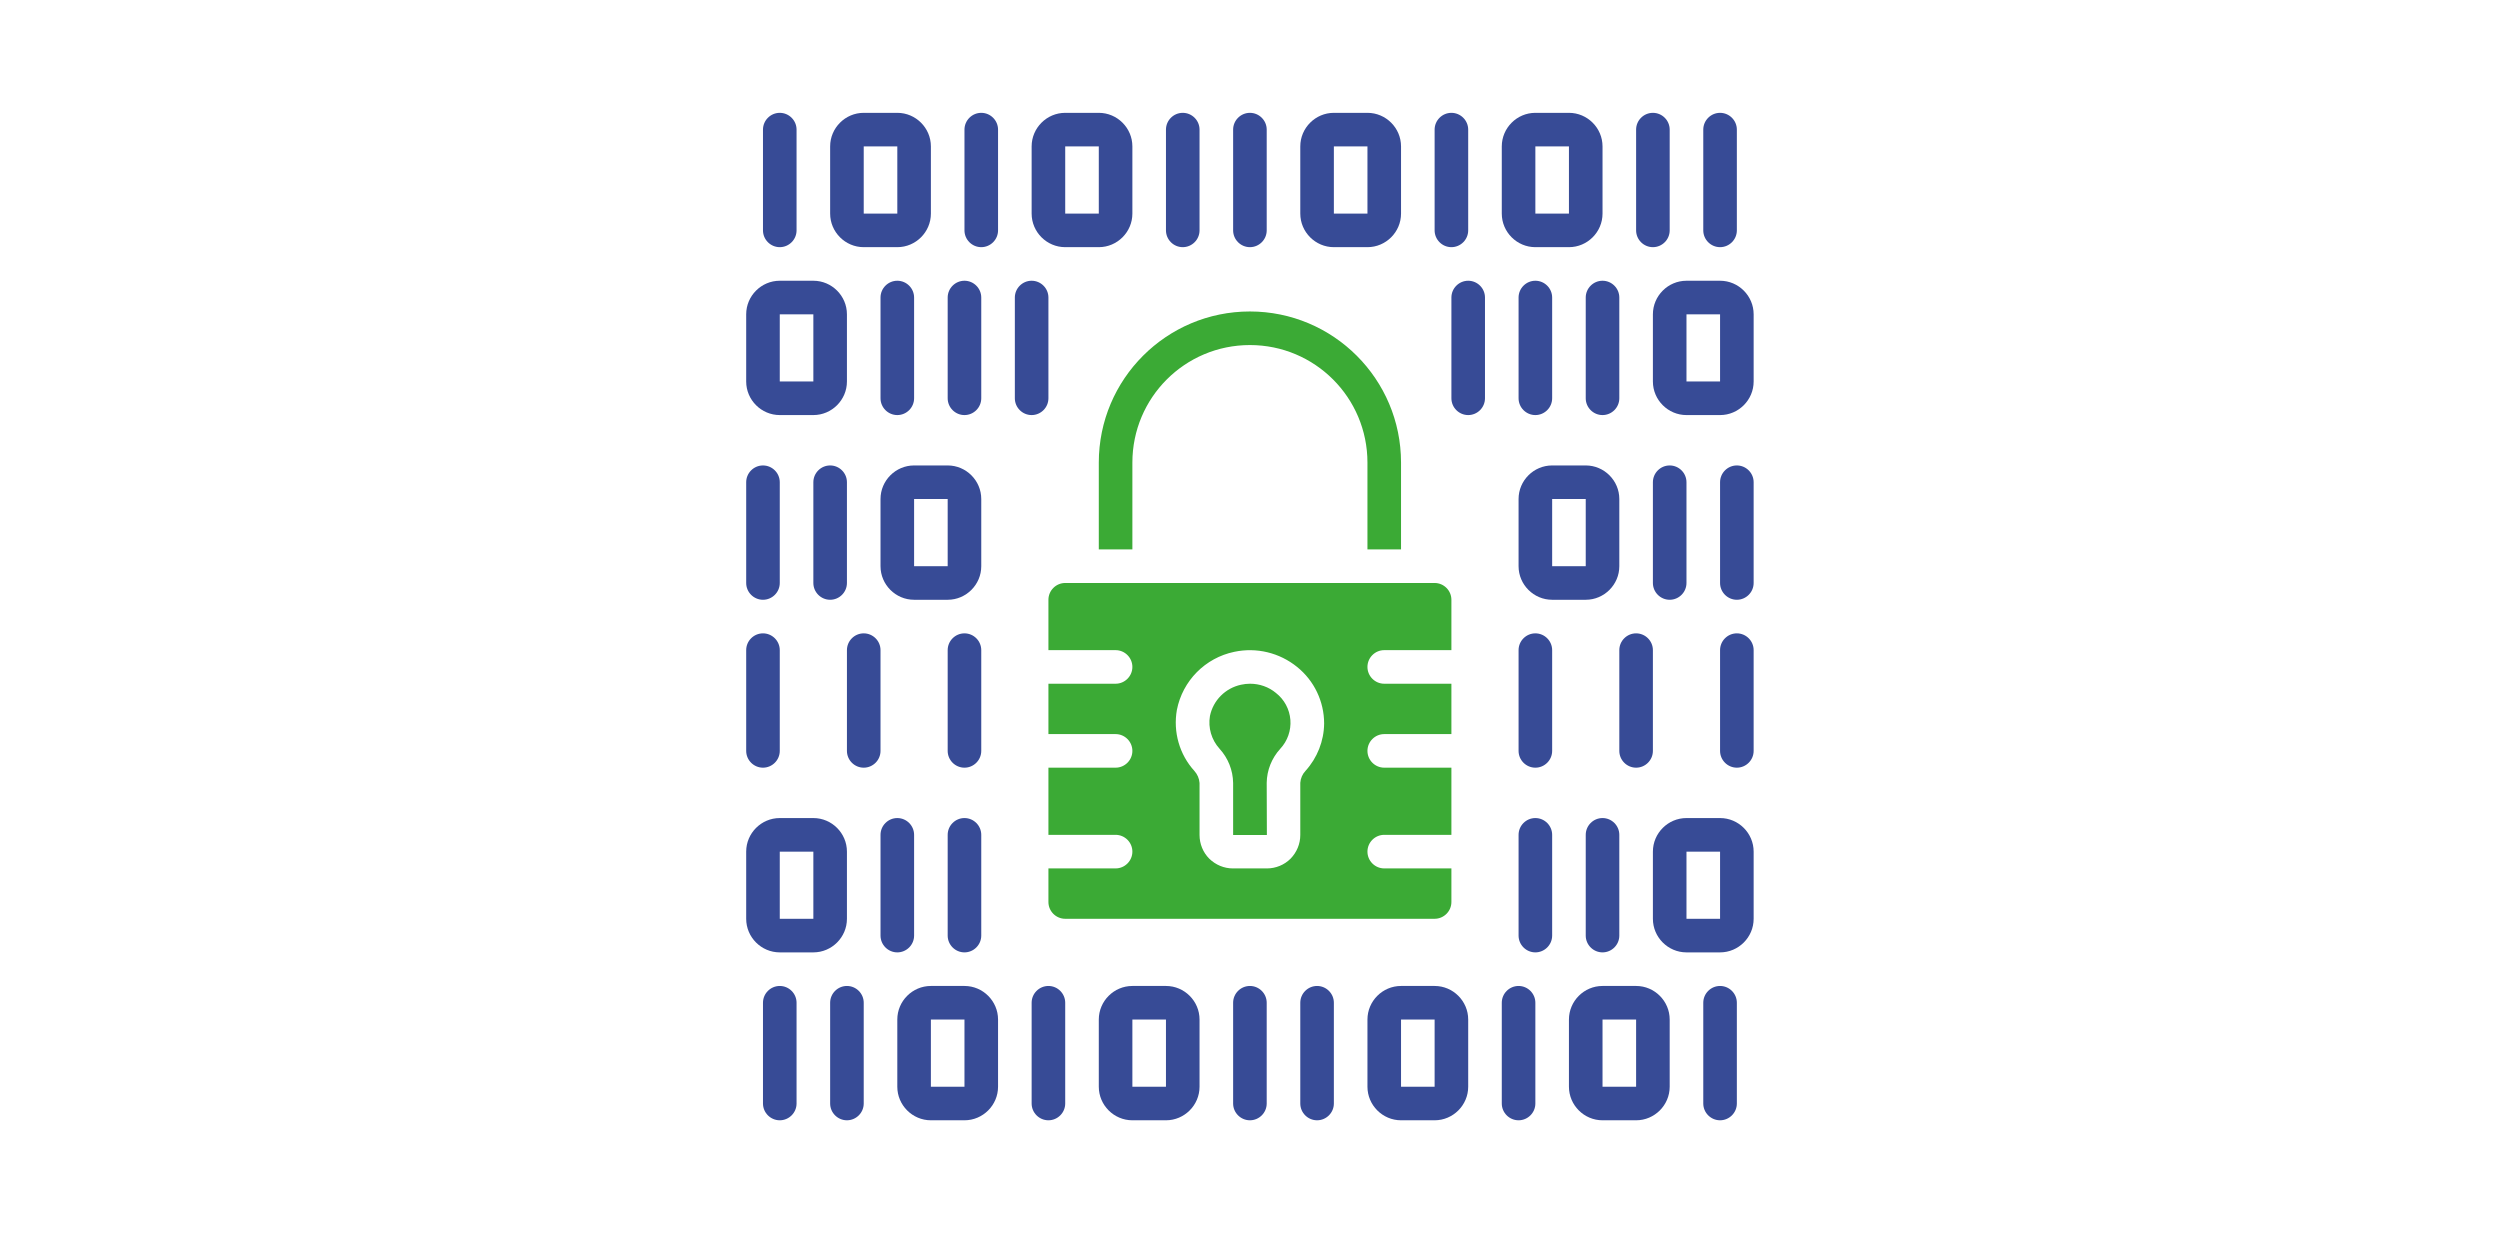 <?xml version="1.0" encoding="UTF-8"?>
<svg id="Ebene_2" data-name="Ebene 2" xmlns="http://www.w3.org/2000/svg" viewBox="0 0 148.89 73.44">
  <g id="Ebene_1-2" data-name="Ebene 1">
    <g>
      <rect width="148.89" height="73.44" style="fill: none;"/>
      <g>
        <path id="Shape" d="M65.44,32.72h2v-5.17c0-3.87,3.13-7,7-7s7,3.13,7,7v5.17h2v-5.17c0-4.97-4.03-9-9-9s-9,4.03-9,9v5.17Z" style="fill: #3baa35;"/>
        <path id="Shape-2" data-name="Shape" d="M62.44,35.72v3h4c.55,0,1,.45,1,1s-.45,1-1,1h-4v3h4c.55,0,1,.45,1,1s-.45,1-1,1h-4v4h4c.55,0,1,.45,1,1s-.45,1-1,1h-4v2c0,.55.45,1,1,1h22c.55,0,1-.45,1-1v-2h-4c-.55,0-1-.45-1-1s.45-1,1-1h4v-4h-4c-.55,0-1-.45-1-1s.45-1,1-1h4v-3h-4c-.55,0-1-.45-1-1s.45-1,1-1h4v-3c0-.55-.45-1-1-1h-22c-.55,0-1,.45-1,1ZM70.09,42.28c.34-1.74,1.69-3.1,3.42-3.46,1.32-.28,2.69.05,3.74.9,1.02.82,1.61,2.06,1.61,3.37-.01,1.04-.41,2.05-1.11,2.82-.18.19-.29.44-.31.71v3.11c0,.53-.21,1.03-.58,1.41-.37.37-.88.58-1.41.58h-2.02c-.53,0-1.03-.21-1.41-.58-.37-.37-.58-.88-.58-1.41v-3.1c-.02-.27-.13-.52-.31-.72-.89-.98-1.27-2.32-1.04-3.63Z" style="fill: #3baa35;"/>
        <path id="Shape-3" data-name="Shape" d="M73.44,46.63v3.1h2.01s-.01-3.11-.01-3.11c.01-.75.3-1.47.81-2.03.43-.46.65-1.09.6-1.72-.05-.63-.36-1.21-.86-1.6-.43-.36-.98-.55-1.54-.55-.18,0-.36.02-.54.06-.93.2-1.66.93-1.85,1.86-.12.7.09,1.42.57,1.95.51.56.8,1.28.81,2.04Z" style="fill: #3baa35;"/>
        <path id="Shape-4" data-name="Shape" d="M92.44,23.72v-6c0-.55-.45-1-1-1s-1,.45-1,1v6c0,.55.45,1,1,1s1-.45,1-1Z" style="fill: #374b96;"/>
        <path id="Shape-5" data-name="Shape" d="M86.44,17.72v6c0,.55.45,1,1,1s1-.45,1-1v-6c0-.55-.45-1-1-1s-1,.45-1,1Z" style="fill: #374b96;"/>
        <path id="Shape-6" data-name="Shape" d="M94.44,17.72v6c0,.55.45,1,1,1s1-.45,1-1v-6c0-.55-.45-1-1-1s-1,.45-1,1Z" style="fill: #374b96;"/>
        <path id="Shape-7" data-name="Shape" d="M92.44,38.72c0-.55-.45-1-1-1s-1,.45-1,1v6c0,.55.45,1,1,1s1-.45,1-1v-6Z" style="fill: #374b96;"/>
        <path id="Shape-8" data-name="Shape" d="M96.44,44.72c0,.55.45,1,1,1s1-.45,1-1v-6c0-.55-.45-1-1-1s-1,.45-1,1v6Z" style="fill: #374b96;"/>
        <path id="Shape-9" data-name="Shape" d="M103.44,37.72c-.55,0-1,.45-1,1v6c0,.55.45,1,1,1s1-.45,1-1v-6c0-.55-.45-1-1-1Z" style="fill: #374b96;"/>
        <path id="Shape-10" data-name="Shape" d="M102.44,16.72h-2c-1.1,0-2,.9-2,2v4c0,1.1.9,2,2,2h2c1.1,0,2-.9,2-2v-4c0-1.1-.9-2-2-2ZM100.44,22.72v-4h2v4h-2Z" style="fill: #374b96;"/>
        <path id="Shape-11" data-name="Shape" d="M103.44,27.72c-.55,0-1,.45-1,1v6c0,.55.45,1,1,1s1-.45,1-1v-6c0-.55-.45-1-1-1Z" style="fill: #374b96;"/>
        <path id="Shape-12" data-name="Shape" d="M99.44,35.72c.55,0,1-.45,1-1v-6c0-.55-.45-1-1-1s-1,.45-1,1v6c0,.55.45,1,1,1Z" style="fill: #374b96;"/>
        <path id="Shape-13" data-name="Shape" d="M94.44,35.72c1.1,0,2-.9,2-2v-4c0-1.1-.9-2-2-2h-2c-1.1,0-2,.9-2,2v4c0,1.1.9,2,2,2h2ZM92.44,29.72h2v4h-2v-4Z" style="fill: #374b96;"/>
        <path id="Shape-14" data-name="Shape" d="M91.44,48.72c-.55,0-1,.45-1,1v6c0,.55.45,1,1,1s1-.45,1-1v-6c0-.55-.45-1-1-1Z" style="fill: #374b96;"/>
        <path id="Shape-15" data-name="Shape" d="M94.44,49.72v6c0,.55.45,1,1,1s1-.45,1-1v-6c0-.55-.45-1-1-1s-1,.45-1,1Z" style="fill: #374b96;"/>
        <path id="Shape-16" data-name="Shape" d="M102.44,48.72h-2c-1.1,0-2,.9-2,2v4c0,1.1.9,2,2,2h2c1.1,0,2-.9,2-2v-4c0-1.1-.9-2-2-2ZM100.44,54.72v-4h2v4h-2Z" style="fill: #374b96;"/>
        <path id="Shape-17" data-name="Shape" d="M57.44,24.72c.55,0,1-.45,1-1v-6c0-.55-.45-1-1-1s-1,.45-1,1v6c0,.55.45,1,1,1Z" style="fill: #374b96;"/>
        <path id="Shape-18" data-name="Shape" d="M61.44,24.72c.55,0,1-.45,1-1v-6c0-.55-.45-1-1-1s-1,.45-1,1v6c0,.55.45,1,1,1Z" style="fill: #374b96;"/>
        <path id="Shape-19" data-name="Shape" d="M54.44,23.72v-6c0-.55-.45-1-1-1s-1,.45-1,1v6c0,.55.45,1,1,1s1-.45,1-1Z" style="fill: #374b96;"/>
        <path id="Shape-20" data-name="Shape" d="M57.44,45.72c.55,0,1-.45,1-1v-6c0-.55-.45-1-1-1s-1,.45-1,1v6c0,.55.45,1,1,1Z" style="fill: #374b96;"/>
        <path id="Shape-21" data-name="Shape" d="M52.44,44.72v-6c0-.55-.45-1-1-1s-1,.45-1,1v6c0,.55.45,1,1,1s1-.45,1-1Z" style="fill: #374b96;"/>
        <path id="Shape-22" data-name="Shape" d="M45.44,45.72c.55,0,1-.45,1-1v-6c0-.55-.45-1-1-1s-1,.45-1,1v6c0,.55.45,1,1,1Z" style="fill: #374b96;"/>
        <path id="Shape-23" data-name="Shape" d="M46.44,24.72h2c1.1,0,2-.9,2-2v-4c0-1.1-.9-2-2-2h-2c-1.1,0-2,.9-2,2v4c0,1.1.9,2,2,2ZM46.44,18.72h2v4h-2v-4Z" style="fill: #374b96;"/>
        <path id="Shape-24" data-name="Shape" d="M45.44,35.72c.55,0,1-.45,1-1v-6c0-.55-.45-1-1-1s-1,.45-1,1v6c0,.55.45,1,1,1Z" style="fill: #374b96;"/>
        <path id="Shape-25" data-name="Shape" d="M50.44,28.72c0-.55-.45-1-1-1s-1,.45-1,1v6c0,.55.45,1,1,1s1-.45,1-1v-6Z" style="fill: #374b96;"/>
        <path id="Shape-26" data-name="Shape" d="M52.44,29.72v4c0,1.1.9,2,2,2h2c1.1,0,2-.9,2-2v-4c0-1.1-.9-2-2-2h-2c-1.1,0-2,.9-2,2ZM56.44,33.72h-2v-4h2v4Z" style="fill: #374b96;"/>
        <path id="Shape-27" data-name="Shape" d="M56.44,55.72c0,.55.45,1,1,1s1-.45,1-1v-6c0-.55-.45-1-1-1s-1,.45-1,1v6Z" style="fill: #374b96;"/>
        <path id="Shape-28" data-name="Shape" d="M53.44,56.72c.55,0,1-.45,1-1v-6c0-.55-.45-1-1-1s-1,.45-1,1v6c0,.55.45,1,1,1Z" style="fill: #374b96;"/>
        <path id="Shape-29" data-name="Shape" d="M46.44,56.72h2c1.1,0,2-.9,2-2v-4c0-1.1-.9-2-2-2h-2c-1.1,0-2,.9-2,2v4c0,1.1.9,2,2,2ZM46.44,50.72h2v4h-2v-4Z" style="fill: #374b96;"/>
        <path id="Shape-30" data-name="Shape" d="M102.44,14.72c.55,0,1-.45,1-1v-6c0-.55-.45-1-1-1s-1,.45-1,1v6c0,.55.45,1,1,1Z" style="fill: #374b96;"/>
        <path id="Shape-31" data-name="Shape" d="M98.44,14.72c.55,0,1-.45,1-1v-6c0-.55-.45-1-1-1s-1,.45-1,1v6c0,.55.45,1,1,1Z" style="fill: #374b96;"/>
        <path id="Shape-32" data-name="Shape" d="M86.44,14.72c.55,0,1-.45,1-1v-6c0-.55-.45-1-1-1s-1,.45-1,1v6c0,.55.45,1,1,1Z" style="fill: #374b96;"/>
        <path id="Shape-33" data-name="Shape" d="M91.44,14.72h2c1.1,0,2-.9,2-2v-4c0-1.1-.9-2-2-2h-2c-1.1,0-2,.9-2,2v4c0,1.1.9,2,2,2ZM91.44,8.72h2v4h-2v-4Z" style="fill: #374b96;"/>
        <path id="Shape-34" data-name="Shape" d="M79.44,14.72h2c1.1,0,2-.9,2-2v-4c0-1.1-.9-2-2-2h-2c-1.1,0-2,.9-2,2v4c0,1.1.9,2,2,2ZM79.44,8.72h2v4h-2v-4Z" style="fill: #374b96;"/>
        <path id="Shape-35" data-name="Shape" d="M74.44,14.72c.55,0,1-.45,1-1v-6c0-.55-.45-1-1-1s-1,.45-1,1v6c0,.55.45,1,1,1Z" style="fill: #374b96;"/>
        <path id="Shape-36" data-name="Shape" d="M70.44,14.72c.55,0,1-.45,1-1v-6c0-.55-.45-1-1-1s-1,.45-1,1v6c0,.55.45,1,1,1Z" style="fill: #374b96;"/>
        <path id="Shape-37" data-name="Shape" d="M46.44,14.72c.55,0,1-.45,1-1v-6c0-.55-.45-1-1-1s-1,.45-1,1v6c0,.55.45,1,1,1Z" style="fill: #374b96;"/>
        <path id="Shape-38" data-name="Shape" d="M58.44,14.72c.55,0,1-.45,1-1v-6c0-.55-.45-1-1-1s-1,.45-1,1v6c0,.55.45,1,1,1Z" style="fill: #374b96;"/>
        <path id="Shape-39" data-name="Shape" d="M63.44,14.72h2c1.1,0,2-.9,2-2v-4c0-1.1-.9-2-2-2h-2c-1.1,0-2,.9-2,2v4c0,1.1.9,2,2,2ZM63.44,8.72h2v4h-2v-4Z" style="fill: #374b96;"/>
        <path id="Shape-40" data-name="Shape" d="M51.44,14.72h2c1.1,0,2-.9,2-2v-4c0-1.1-.9-2-2-2h-2c-1.1,0-2,.9-2,2v4c0,1.1.9,2,2,2ZM51.44,8.72h2v4h-2v-4Z" style="fill: #374b96;"/>
        <path id="Shape-41" data-name="Shape" d="M45.44,59.72v6c0,.55.45,1,1,1s1-.45,1-1v-6c0-.55-.45-1-1-1s-1,.45-1,1Z" style="fill: #374b96;"/>
        <path id="Shape-42" data-name="Shape" d="M49.44,59.72v6c0,.55.45,1,1,1s1-.45,1-1v-6c0-.55-.45-1-1-1s-1,.45-1,1Z" style="fill: #374b96;"/>
        <path id="Shape-43" data-name="Shape" d="M61.44,59.72v6c0,.55.45,1,1,1s1-.45,1-1v-6c0-.55-.45-1-1-1s-1,.45-1,1Z" style="fill: #374b96;"/>
        <path id="Shape-44" data-name="Shape" d="M55.44,66.72h2c1.1,0,2-.9,2-2v-4c0-1.1-.9-2-2-2h-2c-1.1,0-2,.9-2,2v4c0,1.1.9,2,2,2ZM55.44,60.72h2v4h-2v-4Z" style="fill: #374b96;"/>
        <path id="Shape-45" data-name="Shape" d="M67.44,58.72c-1.1,0-2,.9-2,2v4c0,1.1.9,2,2,2h2c1.1,0,2-.9,2-2v-4c0-1.1-.9-2-2-2h-2ZM67.44,64.72v-4h2v4h-2Z" style="fill: #374b96;"/>
        <path id="Shape-46" data-name="Shape" d="M73.44,59.72v6c0,.55.45,1,1,1s1-.45,1-1v-6c0-.55-.45-1-1-1s-1,.45-1,1Z" style="fill: #374b96;"/>
        <path id="Shape-47" data-name="Shape" d="M77.44,59.72v6c0,.55.45,1,1,1s1-.45,1-1v-6c0-.55-.45-1-1-1s-1,.45-1,1Z" style="fill: #374b96;"/>
        <path id="Shape-48" data-name="Shape" d="M103.44,65.72v-6c0-.55-.45-1-1-1s-1,.45-1,1v6c0,.55.45,1,1,1s1-.45,1-1Z" style="fill: #374b96;"/>
        <path id="Shape-49" data-name="Shape" d="M90.44,66.72c.55,0,1-.45,1-1v-6c0-.55-.45-1-1-1s-1,.45-1,1v6c0,.55.45,1,1,1Z" style="fill: #374b96;"/>
        <path id="Shape-50" data-name="Shape" d="M83.44,58.72c-1.1,0-2,.9-2,2v4c0,1.1.9,2,2,2h2c1.1,0,2-.9,2-2v-4c0-1.1-.9-2-2-2h-2ZM83.44,64.72v-4h2v4h-2Z" style="fill: #374b96;"/>
        <path id="Shape-51" data-name="Shape" d="M95.44,66.72h2c1.1,0,2-.9,2-2v-4c0-1.1-.9-2-2-2h-2c-1.1,0-2,.9-2,2v4c0,1.1.9,2,2,2ZM95.44,60.72h2v4h-2v-4Z" style="fill: #374b96;"/>
      </g>
    </g>
  </g>
</svg>